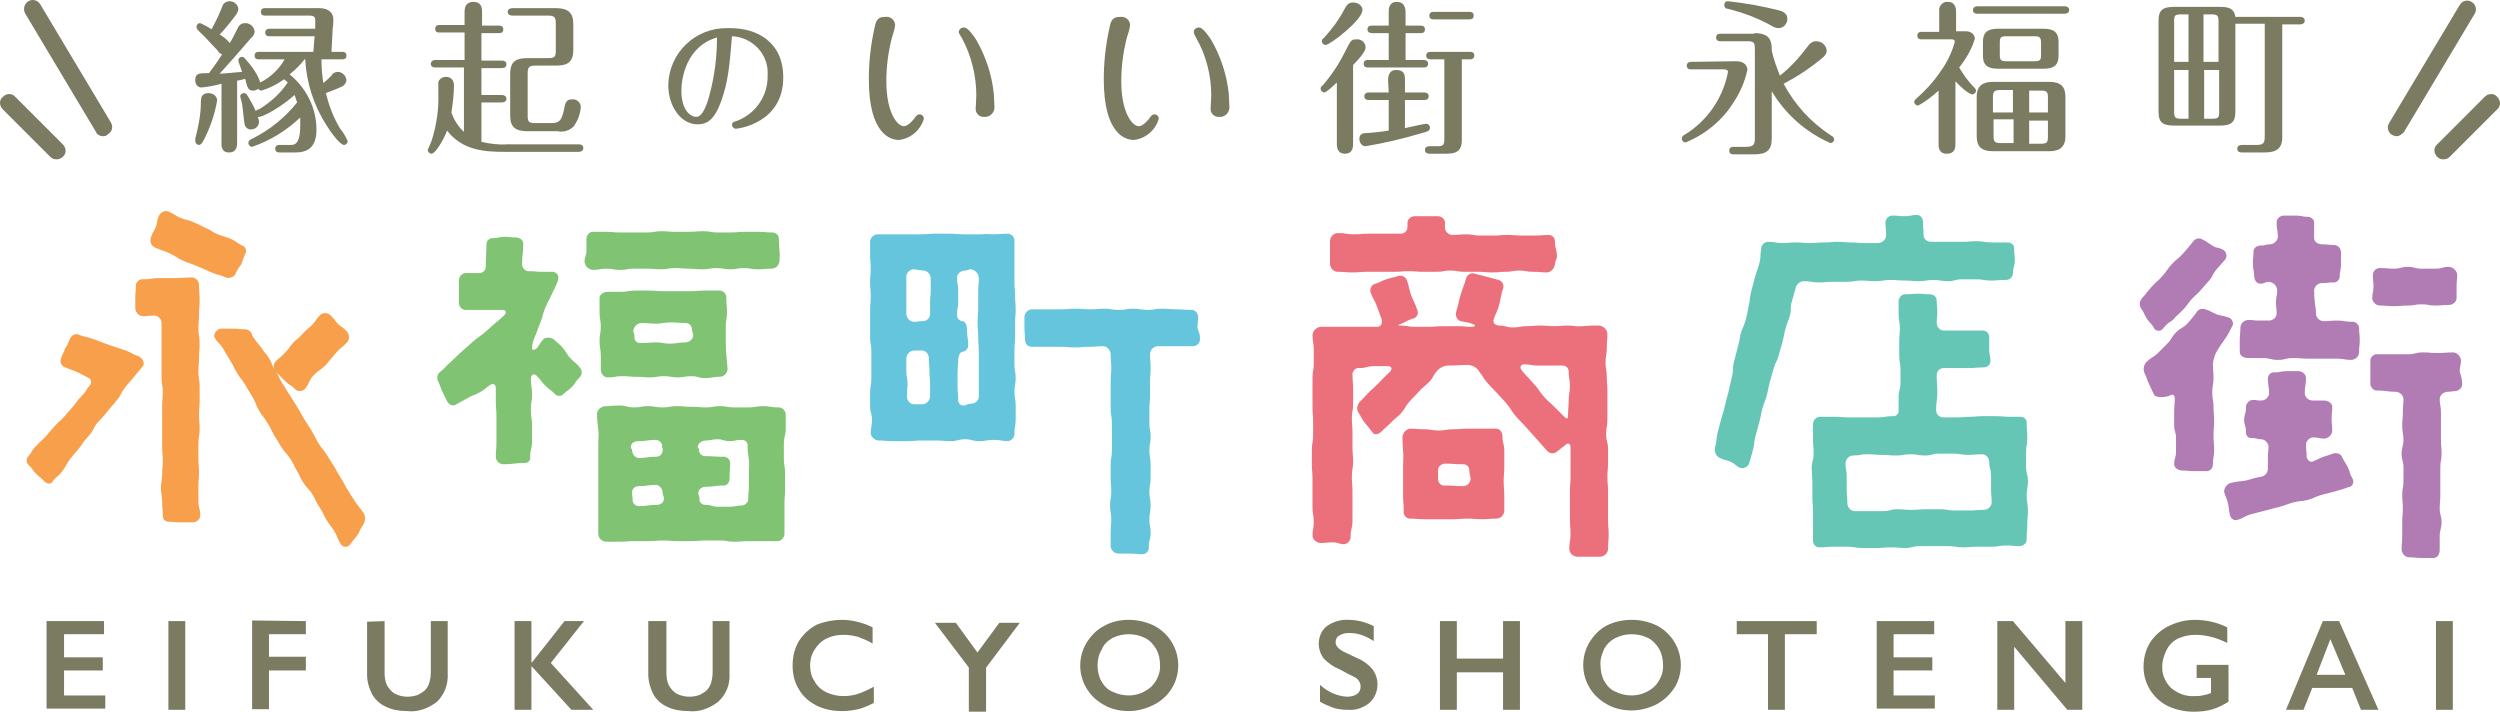 <?xml version="1.0" encoding="UTF-8"?>
<svg id="_レイヤー_1" data-name="レイヤー 1" xmlns="http://www.w3.org/2000/svg" viewBox="0 0 400.1 113.9">
  <defs>
    <style>
      .cls-1 {
        fill: #f89f4c;
      }

      .cls-2 {
        fill: #66c6b5;
      }

      .cls-3 {
        fill: #65c5dd;
      }

      .cls-4 {
        fill: #ec707c;
      }

      .cls-5 {
        fill: #80c373;
      }

      .cls-6 {
        fill: #b17bb3;
      }

      .cls-7 {
        fill: #7b7b62;
      }
    </style>
  </defs>
  <g id="header">
    <path class="cls-1" d="M11.25,54.1c.3-.5,.9-.8,1.4-.5,1.2,.4,1.3,.3,2.4,.7l2.4,.9q1.2,.4,2.4,.8c1.2,.4,1.1,.6,2.3,1,.6,.3,1,.9,.8,1.5-.5,.6-1,1.2-1.5,1.8-.7,.9-.8,.9-1.5,1.8s-.5,1.1-1.3,2c-.7,.9-.8,.9-1.5,1.8s-.8,.9-1.6,1.8c-.7,.9-.5,1.1-1.3,2s-.8,.9-1.4,1.8c-.7,.9-.8,.9-1.5,1.8s-.6,1-1.3,2-.9,.8-1.6,1.7c-.2,.4-.6,.5-1,.3-.1-.1-.2-.1-.3-.2-.6-.7-.7-.6-1.4-1.3-.7-.7-.5-.8-1.2-1.4-.4-.4-.4-1,0-1.4h0c.7-.8,.5-1,1.3-1.7,.7-.8,.8-.7,1.5-1.5l1.4-1.6c.7-.8,.8-.7,1.5-1.5s.7-.8,1.4-1.6,.6-.9,1.4-1.7c.8-.8,.6-.9,1.3-1.7,.4-.5,.3-1-.3-1.3-.9-.4-.9-.5-1.8-.9s-.9-.3-1.8-.7c-.6-.2-.9-.8-.7-1.3v-.1c.3-.9,.4-.8,.7-1.7,.5-.7,.4-.8,.8-1.6Zm10.5-8.4c0-.6,.6-1.1,1.2-1h0c1.3,0,1.3-.2,2.6-.2h2.6c1.3,0,1.3-.1,2.6-.1,.7,.1,1.1,.6,1.1,1.3,0,1.2,.1,1.2,.1,2.3,0,1.2-.1,1.2-.1,2.3s-.1,1.2-.1,2.3c0,1.2,.2,1.2,.2,2.3,0,1.2-.1,1.2-.1,2.3s-.1,1.2-.1,2.3c0,1.2,.2,1.2,.2,2.3v2.3c0,1.1-.1,1.2-.1,2.3,0,1.2,.1,1.2,.1,2.3s-.2,1.2-.2,2.3v2.3c0,1.2,.1,1.2,.1,2.3s-.1,1.2-.1,2.3v2.3c0,1.1,.3,1.2,.3,2.3,0,.6-.6,1.1-1.2,1.1h-1.9c-1,0-1-.1-1.9-.1-.5,0-1-.3-1-.9v-.1c0-1.1-.1-1.1-.1-2.2s-.2-1.1-.2-2.2,.2-1.1,.2-2.2,.1-1.1,.1-2.2-.1-1.1-.1-2.2v-6.6c0-1.1,.1-1.1,.1-2.2s-.2-1.1-.2-2.2v-8.8c0-.7-.6-1.2-1.2-1.2-.8,0-.8,.1-1.7,.1-.7,0-1.2-.5-1.3-1.2v-1.9c0-.8,.1-.9,.1-1.8Zm15.9-1.8c-.3,.5-1,.7-1.5,.5-1.1-.5-1.2-.3-2.3-.8s-1.1-.5-2.3-1c-1.1-.5-1.2-.4-2.3-.9s-1.1-.7-2.2-1.2-1.2-.4-2.3-.9c-.6-.3-.8-1-.6-1.6,.3-.9,.4-.8,.8-1.7,.3-.9,.1-1,.5-1.8,.3-.6,1-.9,1.6-.6,1,.4,.9,.6,1.9,1s1.1,.2,2.1,.7c1,.4,1,.5,1.9,.9,1,.4,.9,.6,1.9,1s1.1,.3,2,.7c1,.4,.9,.6,1.9,1.1,.5,.1,.7,.7,.6,1.1q0,.1-.1,.2c-.4,.9-.3,.9-.7,1.8q-.5,.6-.9,1.5Zm20.6,38.3c.3,.6,.2,1.3-.2,1.9-.5,.7-.4,.9-.9,1.6l-1.1,1.4c-.2,.4-.8,.5-1.2,.3-.1-.1-.2-.2-.3-.3-.6-1-.5-1.1-1-2s-.7-.9-1.3-1.9-.5-1.1-1.1-2-.5-1-1.1-2-.8-.9-1.4-1.8c-.7-1-.5-1-1.1-2s-.5-1.1-1.1-2-.8-.9-1.4-1.8q-.6-1-1.2-2c-.6-1-.5-1.1-1.1-2-.6-1-.7-.9-1.3-1.9s-.4-1.1-1-2.1-.6-1-1.2-2c-.6-1-.7-.9-1.3-1.9s-.5-1-1.1-2-.6-1-1.2-2c-.6-1-.9-.8-1.4-1.9,.1-.7,.6-1.2,1.2-1.2h1.9c.9,0,.9,.1,1.9,.1,.5,0,1,.4,1.1,.9v.1c.4,.6,.9,1.3,1.4,1.8,.6,1,.7,.9,1.3,1.8,.6,1,.4,1.1,1,2s.5,1,1.1,2,.6,.9,1.2,1.9c.6,1,.6,.9,1.2,1.9q.6,1,1.1,1.9c.6,1,.6,.9,1.2,1.9,.6,1,.5,1,1.1,2s.7,.9,1.3,1.8q.6,1,1.2,1.9c.6,1,.5,1,1.1,1.9s.5,1,1.1,1.9q.6,1,1.2,1.9c.6,.9,.8,1,1.4,1.9h0Zm-9.5-19.9c-.5,.4-1.2,.4-1.6-.1h0c-.7-.7-.8-.5-1.5-1.2l-1.4-1.4c-.5-.5-.6-1.3-.1-1.8,.7-.7,.8-.6,1.5-1.4,.7-.7,.6-.8,1.3-1.6,.7-.7,.8-.6,1.5-1.4,.7-.8,.8-.7,1.5-1.4,.7-.8,.6-.9,1.3-1.6,.5-.4,1.2-.4,1.7,.1,.7,.7,.6,.8,1.2,1.4,.7,.6,.8,.5,1.4,1.2,.4,.5,.4,1.2,0,1.7-.9,.9-1,.8-1.8,1.7s-.8,1-1.6,1.9c-.9,.9-1,.7-1.9,1.6s-.7,1.4-1.5,2.3h0Z"/>
    <path class="cls-5" d="M87.05,54.2c.6-.3,1.3-.2,1.8,.3,.7,.7,.8,.6,1.4,1.4,.6,.8,.5,.9,1.2,1.6,.7,.7,.8,.6,1.4,1.4,.4,.5,.3,1.2-.2,1.6-.6,.6-.5,.8-1.1,1.4-.7,.7-.7,.5-1.4,1.2-.4,.4-1.1,.3-1.4-.1h0c-.7-.7-.8-.6-1.5-1.3s-.6-.8-1.3-1.5c-.4-.5-1-.3-1,.4,0,1.2,.2,1.2,.2,2.5s-.2,1.2-.2,2.5,.2,1.2,.2,2.5v2.5c0,1.3-.3,1.2-.3,2.5,.1,.5-.3,1-.8,1h-.2c-1.6,0-1.6,.2-3.3,.2-.7,0-1.2-.6-1.2-1.2,0-1.1,.1-1.1,.1-2.2v-4.4c0-1.1-.1-1.1-.1-2.2v-2.2c0-.6-.4-.8-.9-.5-.9,.6-.8,.7-1.7,1.2s-1,.4-1.9,.9l-1.8,1c-.4,.3-1,.2-1.3-.2l-.1-.1-.8-1.6c-.4-.8-.3-.9-.7-1.7-.3-.6-.2-1.2,.3-1.6,.9-.7,.8-.8,1.7-1.6,.9-.8,.8-.8,1.7-1.6l1.7-1.5c.9-.8,.9-.7,1.8-1.4l1.7-1.5c.9-.8,.9-.7,1.7-1.5,.4-.5,.2-.8-.4-.8h-5.8c-.6,0-1.1-.5-1.1-1.1h0v-3.6c0-.6,.4-1.1,1-1.2h2.3c.6,0,1-.5,1-1.1v-.1c0-1.7,.1-1.7,.1-3.4,0-.6,.5-1,1-1h.1c.9,0,.9-.2,1.8-.2s.9,.1,1.8,.1c.6,0,1.2,.4,1.2,1,0,1.7-.2,1.7-.2,3.4,.1,.6,.6,1.1,1.3,1,.9,0,.9,.1,1.8,.1h1.8c.5,0,1,.5,.9,1v.2c-.4,1.2-.5,1.2-1,2.3s-.6,1.1-1.1,2.3-.3,1.2-.8,2.4-.4,1.2-.9,2.3c-.2,.5-.4,1.1-.4,1.7,0,.4,.3,.4,.8,0,.4-.6,.7-1.1,1.1-1.5Zm37.7-12.4c-.1,.7-.6,1.2-1.3,1.2-1.1,0-1.1,.1-2.2,.1s-1.1-.2-2.2-.2-1.1,.2-2.2,.2-1.1-.2-2.2-.2-1.1,.2-2.2,.2-1.1-.1-2.2-.1-1.1-.1-2.2-.1-1.1,.2-2.2,.2-1.1-.1-2.2-.1h-2.2c-1.1,0-1.1,.2-2.2,.2s-1.1-.2-2.2-.2-1.1,.2-2.2,.2c-.7-.1-1.2-.6-1.3-1.3,0-.9,.3-.9,.3-1.8v-1.8c0-.6,.4-1.2,1-1.2h2.1c1.1,0,1.1,.1,2.2,.1h4.4c1.1,0,1.2-.2,2.3-.2s1.1,.1,2.2,.1h2.2c1.1,0,1.1-.1,2.3-.1s1.1,.2,2.2,.2h2.2c1.1,0,1.1-.1,2.2-.1h2.2c1.1,0,1.1,.1,2.2,.1,.6,0,1.1,.4,1.1,1v.1q0,.9,.1,1.8c.1,.9,0,.8,0,1.7Zm-29.2,24.4c.1-.7,.6-1.1,1.3-1.2,1.1,0,1.1-.1,2.3-.1,1.1,0,1.2,.3,2.3,.3s1.1-.2,2.3-.2c1.1,0,1.1,.2,2.3,.2s1.1-.2,2.3-.2,1.1,.1,2.3,.1c1.1,0,1.1,.1,2.3,.1s1.1-.2,2.3-.2c1.1,0,1.1,.2,2.3,.2h2.3c1.2,0,1.1-.2,2.3-.2,1.1,0,1.2,.2,2.3,.2,.6-.1,1.2,.4,1.3,1v2.4c0,1.2-.3,1.2-.3,2.4v2.4c0,1.2,.2,1.2,.2,2.4v2.4c0,1.2-.1,1.2-.1,2.4v4.8c0,.6-.5,1.2-1.1,1.2h-4.6c-1.2,0-1.1,.1-2.3,.1s-1.1-.2-2.3-.2h-2.3c-1.1,0-1.1,.1-2.3,.1h-2.3c-1.1,0-1.1-.1-2.3-.1-1.1,0-1.1,.1-2.3,.1h-2.3c-1.1,0-1.1,.1-2.3,.1h-2.2c-.7-.1-1.2-.6-1.2-1.3v-14.3c0-1.2,.1-1.2,0-2.4q-.2-1.3-.2-2.5Zm20.9-7.1c-.1,.7-.6,1.2-1.3,1.2-1.1,0-1.1,.2-2.3,.2s-1.1-.3-2.2-.3-1.1,.2-2.2,.2-1.1-.2-2.2-.2-1.1,.2-2.2,.2-1.1-.1-2.3-.1c-1.1,0-1.1-.1-2.2-.1s-1.1,.2-2.3,.2c-.6,0-1.1-.6-1.1-1.2v-2.3c0-1.1-.2-1.2-.2-2.3,0-1.2,.2-1.2,.2-2.3s-.2-1.2-.2-2.3v-2.3c0-.6,.7-1,1.3-1h2.2c1.1,0,1.1-.2,2.2-.2h2.2c1.1,0,1.1,.1,2.3,.1h4.4c1.1,0,1.1-.1,2.3-.1h2.3c.6,0,1.1,.5,1.1,1.2,0,1.2,.1,1.2,.1,2.3s-.2,1.2-.2,2.3v2.3q0,1.2,.1,2.3t.2,2.2h0Zm-10.5,12.4c.1-.5-.3-1-.9-1.1h-.1c-1.4,0-1.4,.2-2.8,.2-.6,0-1.2,.3-1.2,1,0,.2,.2,.2,.2,.4,0,.6,.4,1.2,1,1.3,1.4,0,1.4-.2,2.8-.2,.6,0,1.1-.4,1.1-1v-.1c.1-.3-.1-.3-.1-.5h0Zm-4.7,8.4c-.1,.5,.3,1,.9,1.1h.1c1.4,0,1.4-.2,2.8-.2,.6,0,1.2-.3,1.2-1,0-.6-.2-.4-.2-.9,0-.6-.4-1.2-1-1.3-1.4,0-1.4,.2-2.8,.2-.6,0-1.1,.4-1.1,1h0c0,.7,.1,.7,.1,1.1h0Zm.3-26.1c-.1,.6,.3,1.1,.9,1.1h.1c1.2,0,1.2-.1,2.4-.1s1.2,.2,2.3,.2,1.2-.2,2.4-.2c.6,0,1.2-.4,1.3-1.1,0-.5-.2-.5-.2-.9,0-.6-.4-1.1-1-1.1h0c-1.2,0-1.2-.1-2.4-.1s-1.2,.2-2.3,.2-1.2-.1-2.4-.1c-.7,0-1.2,.6-1.3,1.2,0,.5,.2,.5,.2,.9h0Zm18.1,17.7c.1-.6-.3-1.1-.9-1.1h-.1c-1,0-1,.2-1.9,.2-1,0-1-.3-1.9-.3-1,0-1,.2-1.9,.2-.6,0-1.2,.4-1.3,1,0,.2,.2,.2,.2,.4,0,.6,.4,1.1,1,1.1h0c1.4,0,1.4,.1,2.8,.1,.6-.1,1.2,.4,1.2,1h0c0,1.3-.1,1.3-.1,2.6,0,.5-.4,1-.9,1h-.1c-1.4,0-1.4,.2-2.8,.2-.6,0-1.2,.4-1.2,1,0,.4,.2,.4,.2,.9-.1,.5,.3,.9,.8,1h.2c1,0,1,.3,1.9,.3h1.9c1,0,1-.2,1.9-.2,.5,0,1-.4,1.1-.9v-.1c0-1.1,.1-1.1,.1-2.1v-2.1c0-1.1,.1-1,0-2.1-.1-1-.2-1-.2-2.1Z"/>
    <path class="cls-3" d="M161.25,37.4c.6,0,1.1,.5,1.1,1.1h0v6.6c0,1.1,.1,1.1,.1,2.2s.1,1.1,.1,2.2-.1,1.1-.1,2.2v2.2c0,1.1-.1,1.1-.1,2.2v2.2c0,1.1,.2,1.1,.2,2.2s-.2,1.1-.2,2.2,.2,1.1,.2,2.2v2.2c0,1.1-.2,1.1-.2,2.2,.1,.6-.4,1.2-1,1.3-1.1,0-1.1-.2-2.3-.2s-1.2,.2-2.3,.2c-1.2,0-1.2-.3-2.3-.3s-1.2,.3-2.3,.3c-1.2,0-1.2-.1-2.3-.1h-2.3c-1.2,0-1.2,.1-2.3,.1h-2.3c-1.2,0-1.2-.1-2.3-.1-.6,0-1.2-.5-1.3-1.1,0-1.1,.2-1.1,.2-2.2s-.3-1.1-.3-2.2v-2.2c0-1.1,.2-1.1,.2-2.2v-4.4c0-1.1-.2-1.1-.2-2.1v-4.4c0-1.1,.1-1.1,.1-2.2s-.1-1.2-.1-2.3,.1-1.1,.1-2.2-.1-1.1-.1-2.2v-2.2c.1-.6,.6-1.1,1.2-1.1h6.9c1.2,0,1.2-.1,2.3-.1h2.3c1.2,0,1.2,.1,2.3,.1h2.3c1.2,0,1.2-.1,2.3,0,1.3,0,1.2-.1,2.4-.1Zm-15,5.7c-.6,0-1.2,.5-1.2,1.2v6c.1,.7,.6,1.2,1.3,1.2,.6,0,.6-.1,1.3-.1,.6,0,1.1-.4,1.2-1h0v-2c0-1,.1-1,.1-2v-2c-.1-.6-.6-1.1-1.2-1.1q-.9-.1-1.5-.2h0Zm-1.1,20.4c0,.6,.5,1.2,1.1,1.2h1.3c.7,0,1.2-.5,1.3-1.2v-2c0-1-.1-1-.1-2.1s-.1-1-.1-2.1c0-.6-.4-1.1-1-1.2h-1.3c-.7,0-1.2,.5-1.3,1.2v2.1c0,1,.2,1,.2,2.1q-.1,1-.1,2h0Zm10.3,1.1c.6,0,1.2-.5,1.2-1.1v-7.1c0-1.2-.1-1.2-.1-2.4s-.1-1.2-.1-2.4,.1-1.2,.1-2.4v-2.4c0-1.2,.1-1.2,.1-2.4-.1-.7-.6-1.2-1.3-1.3-.4,0-.4,.2-.9,.2-.6,0-1.2,.4-1.3,1.1,0,1,.2,1,.2,2v2c0,1-.2,1-.2,2,0,.5,.4,1,.9,1,.4,0,.7,.6,.7,1.3,0,1.3,.2,1.3,.2,2.6,0,.5-.4,.9-.9,1h0c-.4,0-.7,.7-.7,1.3,0,1-.1,1-.1,2.1v2.1c0,1,.1,1,.1,2.1-.1,.5,.3,1,.8,1h.2c.7-.3,.7-.2,1.1-.3h0Zm36.6-10.3c0,.6-.5,1.1-1.1,1.1h-5.7c-.7,.1-1.2,.6-1.2,1.3,0,1.1,.1,1.1,.1,2.2s-.1,1.1-.1,2.2v2.2c0,1.1-.1,1.1-.1,2.2v2.2c0,1.1,.2,1.1,.2,2.2s-.2,1.1-.2,2.2,.2,1.1,.2,2.2v2.2c0,1.1-.2,1.1-.2,2.2s.2,1.1,.2,2.2-.2,1.1-.2,2.2,.2,1.1,.2,2.2-.3,1.1-.3,2.2c.1,.6-.4,1.2-1,1.2h0c-1,0-1-.1-1.9-.1h-1.9c-.7,0-1.2-.5-1.3-1.1v-2.2c0-1.1,.1-1.1,.1-2.2s-.2-1.1-.2-2.2,.2-1.1,.2-2.2-.1-1.1-.1-2.2v-2.2c0-1.1,.2-1.1,.2-2.2v-4.4c0-1.1-.2-1.1-.2-2.2v-4.4c0-1.1,.1-1.1,.1-2.2s-.1-1.1-.1-2.2c0-.6-.5-1.2-1.1-1.3-1.2,0-1.2,.1-2.3,.1-1.2,0-1.2,.1-2.3,.1s-1.2-.1-2.3-.1h-4.6c-.6,0-1.1-.4-1.1-1.1h0c0-1-.1-1-.1-1.9v-1.9c.1-.6,.6-1.1,1.3-1.1h4.6c1.1,0,1.2-.1,2.3-.1s1.2,.1,2.3,.1c1.2,0,1.2-.1,2.3-.1s1.2,.2,2.3,.2c1.2,0,1.2-.2,2.3-.2,1.2,0,1.2,.2,2.3,.2,1.2,0,1.2-.2,2.3-.2s1.2,.1,2.3,.1,1.2,.1,2.3,.1c.6-.1,1.1,.4,1.2,1h0c0,1-.1,1-.1,1.9,.3,1,.4,.9,.4,1.8h0Z"/>
    <path class="cls-4" d="M255.95,52.1c.7,.1,1.2,.6,1.3,1.3,0,1.1-.1,1.1-.1,2.3s-.2,1.2-.2,2.3,.2,1.1,.2,2.3,.1,1.2,.1,2.3v4.6c0,1.1-.2,1.1-.2,2.3s.3,1.2,.3,2.3v2.2c0,1.2-.1,1.2-.1,2.3,0,1.2,.1,1.2,.1,2.3v4.6c0,1.1,.1,1.2,.1,2.3s-.1,1.2-.1,2.3c0,.7-.5,1.2-1.2,1.3h-3.8c-.7-.1-1.2-.6-1.2-1.3,0-1.2,.2-1.2,.2-2.3s-.1-1.2-.1-2.3v-4.6c0-1.1,.1-1.2,.1-2.3v-4.7c0-.6-.4-.8-.8-.4l-1.4,1.1c-.5,.4-1.2,.3-1.6-.2l-1.6-1.8-1.6-1.8c-.8-.9-.8-.8-1.6-1.7s-.7-1-1.4-1.9-.8-.9-1.6-1.8c-.8-.9-.9-.9-1.6-1.7-.8-.9-.7-1-1.4-1.9-.3-.6-1-1-1.7-1.1-1.6,0-1.6,.1-3.2,.1-.7,0-1.4,.3-1.9,.9-.7,.8-.5,1-1.3,1.8s-.9,.7-1.6,1.5-.8,.8-1.5,1.6-.6,1-1.3,1.8-.9,.7-1.6,1.5c-.8,.8-.8,.7-1.6,1.5-.4,.4-1.1,.6-1.4,.1q-.6-.8-1.2-1.5c-.6-.8-.5-.8-1-1.6-.4-.5-.3-1.2,.1-1.7l1.5-1.6q.9-.8,1.7-1.6c.8-.8,.8-.9,1.7-1.7,.4-.5,.3-.9-.4-.9h-2.2c-1.1,0-1.1,.3-2.2,.3-.6-.1-1.1,.3-1.2,.9v.1c0,1.2,.1,1.2,.1,2.4v2.3c0,1.2-.2,1.2-.2,2.3s.1,1.2,.1,2.3v2.4c0,1.2,.1,1.2,.1,2.3s-.2,1.2-.2,2.4,.1,1.2,.1,2.3v4.8c0,1.2-.3,1.2-.3,2.4,.1,.6-.4,1.2-1,1.3-.9,0-.9-.3-1.9-.3s-.9,.1-1.9,.1c-.6,0-1.2-.5-1.3-1.1,0-1.1,.2-1.1,.2-2.3s-.2-1.1-.2-2.3v-4.6c0-1.1-.1-1.1-.1-2.3v-2.3c0-1.2,.2-1.2,.2-2.3v-2.3c0-1.1-.1-1.1-.1-2.3v-4.6c0-1.2,.2-1.1,.2-2.3v-2.3c0-1.1-.2-1.2-.2-2.3,.1-.7,.6-1.2,1.3-1.3h8.9c.5,.1,.9-.3,.9-.7v-.4q-.4-1.1-.8-2.2c-.4-1.1-.6-1.1-1-2.2-.2-.6,.2-1.3,.8-1.4h0c.9-.3,.8-.4,1.7-.7s.9-.2,1.8-.5c.6-.2,1.2,0,1.5,.6,.4,1.2,.3,1.3,.7,2.5,.5,1.2,.6,1.2,1,2.4,.2,.6-.1,1.1-.7,1.3h-.1c-1.1,.4-1,.5-2,.9q-.6,.2,0,.2c1.2,0,1.2,.2,2.3,.2h2.3c1.2,0,1.2-.1,2.3-.1h2.3c1.2,0,1.2,.1,2.3,.1,.6,0,.7-.3,0-.5-.9-.3-.9-.2-1.8-.4-.6-.2-.9-.9-.7-1.5,.4-1.3,.3-1.4,.7-2.7s.5-1.3,.9-2.7c.2-.6,.8-.9,1.4-.7,.9,.3,1,.2,1.9,.5l1.9,.5c.6,.2,.9,.8,.7,1.4h0c-.4,1.2-.3,1.3-.6,2.5s-.5,1.2-.9,2.4c-.2,.6,.3,1,.9,1,1.1,0,1.1,.3,2.2,.3s1.1-.2,2.2-.2,1.1-.1,2.2-.1,1.1,.1,2.2,.1,1.1-.1,2.2-.1,1.1,.2,2.3,.1,1.6-.1,2.7-.1Zm-7.1-9.8c-.1,.7-.6,1.2-1.2,1.3-1.1,0-1.1-.1-2.3-.1s-1.1-.2-2.2-.2-1.1,.2-2.2,.2-1.1,.1-2.2,.1-1.1-.1-2.2-.1h-2.2c-1.1,0-1.1-.2-2.2-.2s-1.1,.2-2.2,.2h-2.2c-1.1,0-1.1-.1-2.3-.1s-1.1,.1-2.2,.1h-4.5c-1.2,0-1.1,.1-2.3,.1s-1.1-.1-2.3-.1c-.7,0-1.2-.5-1.3-1.2v-3.8c.1-.7,.6-1.2,1.3-1.2,1.3,0,1.3,.2,2.5,.2s1.3-.1,2.5-.1h5c.6,0,1.1-.4,1.1-1.1h0v-.6c0-.6,.5-1.1,1.2-1.1h3.8c.6,.1,1.1,.6,1,1.2h0v.6c0,.7,.6,1.2,1.2,1.2,1.1,0,1.1-.1,2.2-.1s1.1,.2,2.2,.2h2.2c1.1,0,1.1-.1,2.2-.1s1.1,.1,2.2,.1h2.2c1.1,0,1.1-.1,2.2-.1,.5,0,1,.4,1,1v.1c0,1,.2,.9,.3,1.9s-.2,.8-.3,1.7h0Zm-24.4,27.6c.1-.7,.6-1.2,1.2-1.3,1.1,0,1.1,.1,2.3,.1s1.2,.2,2.3,.2,1.2-.2,2.3-.2,1.1-.1,2.3-.1h4.6c.6,0,1,.6,1,1.2h0c0,1.2,.3,1.2,.3,2.4v2.4c0,1.2-.1,1.2-.1,2.4s.1,1.2,.1,2.4v2.4c-.1,.7-.6,1.2-1.3,1.2-1.2,0-1.2,.1-2.3,.1s-1.1-.1-2.3-.1-1.2,.1-2.3,.1h-4.6c-1.1,0-1.2-.1-2.3-.1-.6,0-1.1-.6-1-1.2h0c0-1.2-.1-1.2-.1-2.4v-4.8c0-1.2,.1-1.2,0-2.4q-.1-1.1-.1-2.3h0Zm5.7,6.8c0,.5,.4,1,.9,1h.2c1.4,0,1.4,.1,2.8,.1,.7,0,1.2-.4,1.3-1.1,0-.7-.2-.7-.2-1.4,0-.6-.4-1-1-1h-.1c-1.4,0-1.4-.1-2.8-.1-.6,0-1.1,.5-1.1,1v.1q0,.7,0,1.4h0Zm20.2-10c.4,.4,.6,.4,.6-.3,0-1.2,.1-1.2,.1-2.3,0-1.2,.2-1.2,.2-2.3s-.2-1.2-.2-2.3c0-.6-.4-1-1-1h-4.1c-1,0-1-.2-2-.2-.6,0-.8,.5-.4,1,.8,1,.9,.9,1.7,1.9,.9,.9,.8,1,1.6,2,.8,1,.9,.9,1.8,1.8q.8,.8,1.7,1.7h0Z"/>
    <path class="cls-2" d="M322.15,43.7c0,.6-.5,1.1-1.1,1.1h-.1c-1.2,0-1.2,.1-2.3,.1-1.2,0-1.2-.2-2.3-.2h-2.3c-1.2,0-1.2,.3-2.3,.3-1.2,0-1.2-.2-2.3-.2-1.2,0-1.2,.2-2.3,.2-1.2,0-1.2-.1-2.3-.1-1.2,0-1.2-.1-2.3-.1-1.2,0-1.2,.2-2.3,.2-1.2,0-1.2-.1-2.3-.1-1.2,0-1.2,.2-2.3,.2h-2.3c-1.2,0-1.2,.1-2.3,.1-1.2,0-1.2-.2-2.3-.2-.7,0-1.3,.5-1.4,1.2q-.3,1.1-.6,2.1c-.3,1.1,0,1.1-.3,2.2-.3,1.1-.4,1-.7,2.1s-.2,1.1-.5,2.2l-.6,2.1c-.3,1.1-.5,1-.8,2.1s-.3,1.1-.6,2.1c-.3,1.1-.2,1.1-.5,2.2-.3,1.1-.4,1-.7,2.1-.3,1.1-.2,1.1-.5,2.2s-.3,1.1-.6,2.2c-.3,1.1-.1,1.1-.4,2.2s-.3,1.1-.6,2.1c-.2,.6-.8,.9-1.4,.8h0c-.9-.4-.7-.6-1.6-1s-.9-.2-1.7-.6c-.6-.3-.9-.9-.8-1.6,.3-1.1,.2-1.2,.4-2.3q.3-1.1,.6-2.3c.3-1.1,.4-1.1,.6-2.2q.3-1.1,.6-2.3l.5-2.2c.3-1.1,.1-1.2,.3-2.3q.3-1.1,.6-2.3c.3-1.2,.3-1.1,.5-2.3,.3-1.1,.5-1.1,.8-2.2q.3-1.1,.5-2.3c.3-1.1,.1-1.2,.4-2.3s.3-1.1,.6-2.3c.3-1.1,.4-1.1,.7-2.2,.3-1.1,.1-1.2,.3-2.3,0-.7,.5-1.2,1.2-1.2,1.1,0,1.1,.2,2.2,.2s1.1-.1,2.2-.1,1.1,.1,2.2,.1,1.1-.1,2.2-.1,1.1-.1,2.2-.1,1.1,.1,2.2,.1,1.1,.1,2.2,.1h2.2c.7-.1,1.2-.6,1.2-1.3,0-1-.1-1-.1-2,0-.6,.5-1.1,1.1-1.1h.1c.9,0,.9,.1,1.9,.1s.9-.2,1.9-.2c.6,0,1,.5,1,1.1v.1c0,1,.1,1,.1,2,0,.6,.5,1.1,1.2,1.1h4.9c1.2,0,1.2-.1,2.4-.1s1.2,.2,2.5,.2h2.5c.5,0,1,.4,1,.9v.1c0,1,.1,1,.1,1.9s-.3,1.1-.3,2Zm1.2,23c.6,0,1.1,.5,1,1.1h0c0,1.2,.1,1.2,.1,2.3,0,1.2-.2,1.2-.2,2.3v2.3c0,1.1,.3,1.2,.3,2.3s-.2,1.2-.2,2.3c0,1.2,.2,1.2,.2,2.3,0,1.2-.1,1.2-.1,2.3s-.1,1.2-.1,2.3c.1,.6-.4,1.1-1,1.2h0c-1.2,0-1.2-.1-2.3-.1s-1.2,.2-2.3,.2h-2.3c-1.2,0-1.2,.1-2.3,.1s-1.2-.2-2.3-.2h-4.6c-1.2,0-1.2,.3-2.3,.3s-1.2-.1-2.3-.1c-1.2,0-1.2,.1-2.3,.1h-2.3c-1.2,0-1.2-.2-2.3-.2h-2.3c-1.2,0-1.2,.1-2.3,.1-.6,0-1-.5-1-1.1v-4.7c0-1.1-.1-1.2-.1-2.3v-2.3c0-1.1-.1-1.2-.1-2.3,0-1.2,.3-1.2,.3-2.3,0-1.2-.1-1.2-.1-2.3v-2.4c0-.6,.5-1.2,1.1-1.2h2.3c1.2,0,1.2,.1,2.3,.1h4.7c1.2,0,1.2-.2,2.3-.2,.5,.1,1-.3,1-.8v-2.3c0-1.1,.3-1.1,.3-2.2v-2.2c0-1.1-.2-1.1-.2-2.2v-2.2c0-1.1,.1-1.1,.1-2.2s-.2-1.1-.2-2.2v-2.2c.1-.6,.6-1.1,1.2-1,1,0,1-.1,1.9-.1s1,.1,1.9,.1c.6,0,1.1,.4,1.1,1h0c0,.9,.1,.9,.1,1.8s-.1,.9-.1,1.8c0,.6,.5,1.2,1.1,1.2h6.3c.6,0,1,.5,1,1v2c0,1,.2,.9,.2,1.9,0,.6-.5,1-1.1,1h-.1c-1.1,0-1.1,.1-2.1,.1h-4.2c-.6,0-1.1,.5-1.1,1.1h0c0,1.4,.1,1.4,.1,2.8s-.2,1.4-.2,2.8c0,.7,.5,1.2,1.2,1.2h2.1c1.1,0,1.1-.1,2.1-.1s1.1-.1,2.1-.1h2.1c1,0,1.1,.1,2.1,.1h1.8Zm-5,7.2c0-.6-.5-1.2-1.1-1.2-1.1,0-1.1,.1-2.3,.1s-1.1-.2-2.3-.2h-2.3c-1.2,0-1.1,.3-2.3,.3s-1.1-.2-2.3-.2-1.1,.2-2.3,.2-1.1-.1-2.3-.1-1.1-.1-2.3-.1-1.1,.2-2.3,.2c-.6,0-1.1,.5-1.2,1.2,0,1.1,.2,1.1,.2,2.1v2.1c0,1,.1,1.1,.1,2.2,0,.6,.4,1.2,1.1,1.3h4.6c1.2,0,1.1-.3,2.3-.3s1.1,.1,2.3,.1,1.1-.1,2.3-.1h2.3c1.1,0,1.1,.2,2.3,.2h2.3c1.1,0,1.1-.1,2.3-.1,.7,0,1.2-.5,1.3-1.1,0-1.1-.1-1.1-.1-2.1v-2.2c0-1.1-.3-1.3-.3-2.3Z"/>
    <path class="cls-6" d="M346.15,52.6c-.3,.4-.8,.4-1.2,.2-.1-.1-.2-.2-.2-.3-.5-.8-.6-.7-1.1-1.4s-.4-.9-.9-1.6c-.4-.5-.4-1.2,0-1.7,.8-.9,.8-1,1.6-1.9,.8-.9,.9-.8,1.7-1.7,.8-.9,.7-1,1.5-1.9s1-.8,1.8-1.7,.8-.9,1.6-1.9c.3-.5,1-.7,1.5-.4,.8,.4,.8,.5,1.6,1s.9,.2,1.8,.7c.5,.4,.6,1,.3,1.5h0q-.7,.8-1.4,1.6c-.7,.8-.5,1-1.2,1.8s-.7,.8-1.4,1.6c-.7,.8-.8,.7-1.5,1.5s-.6,.9-1.4,1.7-.8,.7-1.5,1.5c-1,.7-.9,.6-1.6,1.4Zm8.7,3.5c-.4,.6-.6,1.4-.7,2.1,0,1.1,.1,1.1,.1,2.3s-.2,1.1-.2,2.3,.2,1.2,.2,2.3,.1,1.2,.1,2.3-.1,1.2-.1,2.3,.1,1.2,.1,2.3-.2,1.2-.2,2.3c0,.6-.4,1.1-1,1.1h-2c-.9,0-1-.1-1.9-.1-.6,0-1.3-.4-1.3-1,0-1,.3-1,.3-2.1v-2.1c0-1-.3-1-.3-2.1v-2.1c0-1,.1-1.1,.1-2.1,0-.6-.3-.8-.8-.5s-2.2,.4-2.5-.1q-.4-.9-.8-1.7c-.4-.8-.3-.9-.7-1.7-.3-.6-.2-1.3,.2-1.8,.8-.8,1-.7,1.8-1.4q.8-.8,1.6-1.6c.8-.8,.6-1,1.4-1.8s1-.6,1.8-1.4c.5-.6,1-1.1,1.4-1.7,.3-.6,.9-.8,1.5-.6,.9,.3,.9,.4,1.8,.8,.9,.3,1,.2,1.9,.5,.6,.2,.9,.9,.6,1.4-.6,1.1-.5,1.1-1.2,2.1-.6,.9-.6,.8-1.2,1.8h0Zm18.5,16.5c.6-.2,1.3,0,1.5,.6,.4,.8,.5,.8,.9,1.6,.4,.8,.2,.9,.7,1.7,.3,.5,.2,1.1-.3,1.4h-.1q-1.1,.4-2.2,.7c-1.1,.3-1.2,.3-2.3,.6-1.1,.3-1.1,.5-2.2,.8s-1.2,.1-2.3,.4c-1.1,.3-1.1,.4-2.2,.7-1.1,.3-1.2,.3-2.3,.6-1.1,.3-1.2,.3-2.3,.6s-1.1,.6-2.2,.9c-.6,.2-1.1-.3-1.2-.9-.2-.9-.1-.9-.3-1.8-.2-.9-.4-.9-.6-1.8,0-.6,.4-1.2,1-1.4,1.2-.3,1.3-.2,2.5-.4,1.2-.3,1.2-.4,2.4-.6,.6-.1,1.1-.6,1.1-1.3v-1.8c0-.9,.1-.9,.1-1.8-.1-.6-.6-1.1-1.2-1.1-.7,0-.7-.2-1.4-.2-.5,.1-1-.3-1-.8v-.2c0-1-.3-1-.3-1.9s.3-1,.3-1.9c-.1-.6,.4-1.2,1-1.3,.7,0,.7,.1,1.4,.1s1.2-.5,1.3-1.1c0-1.2-.2-1.2-.2-2.4,0-.6,.5-1.1,1.1-1h0c.9,0,.9-.2,1.9-.2h1.9c.6,0,1.2,.5,1.2,1.1,0,1.2-.2,1.2-.2,2.4,0,.7,.6,1.2,1.3,1.2h1.8c.6,0,1.3,.4,1.3,1,0,.9-.1,.9-.1,1.9s.1,.9,.1,1.9c0,.7-.6,1.2-1.2,1.3-.9,0-.9-.2-1.8-.2-.7,0-1.2,.6-1.2,1.2,0,.9,.1,.9,.1,1.8,0,.4,.3,.8,.7,.9,.1,0,.3,0,.4-.1,.8-.3,.8-.4,1.6-.7q.7-.2,1.5-.5h0Zm-2.7-22.4c0,.6,.5,1.1,1.1,1.2,1.2,0,1.2-.1,2.3-.1,1.2,0,1.2,.2,2.3,.2,.6-.1,1.1,.4,1.2,.9v.1c0,.9,.1,.9,.1,1.9s-.1,.9-.1,1.9c0,.7-.5,1.2-1.2,1.3-1.2,0-1.2-.2-2.3-.2h-4.7c-1.2,0-1.2-.1-2.4-.1s-1.2,.3-2.4,.3-1.2-.3-2.4-.3h-2.4c-.6,0-1.3-.3-1.3-1v-1.9c0-.9,.1-1,.1-1.9,0-.7,.5-1.2,1.2-1.3,.9,0,.9,.1,1.7,.1h1.7c.6,0,1.2-.5,1.2-1.1,0-1-.1-1-.1-1.9s.2-1,.2-1.9c-.1-.7-.6-1.2-1.3-1.3-.7,0-.7,.3-1.4,.3s-1-.7-1-1.3c0-.9-.2-.9-.2-1.9s.1-1,.1-1.9c0-.6,.5-1,1.1-1h.1c.7,0,.7-.2,1.4-.2,.6,0,1.2-.5,1.3-1.1,0-1.2-.2-1.2-.2-2.4,0-.6,.5-1.1,1.2-1.1h1.9c.9,0,1,.2,1.9,.2,.5,0,1,.4,1,.9v2.5c0,.6,.6,1,1.3,1,.9,0,.9,.1,1.8,.1,.7,0,1.2,.5,1.2,1.2v1.9c0,1-.2,1-.2,1.9,0,.5-.4,1-.9,1h-.1c-.9,0-.9,.1-1.8,.1-.7,0-1.2,.5-1.3,1.1q0,.9,.1,1.9c.1,1,.2,1,.2,1.9h0Zm23.4,11.3c0,.6-.6,1.1-1.2,1.1-.5,0-.5,.1-1.1,.1s-1.2,.4-1.3,1.1c0,1.1,.2,1.1,.2,2.2v4.4c0,1.1,.1,1.1,.1,2.2s-.2,1.1-.2,2.2v4.4c0,1.1-.1,1.1-.1,2.2s.3,1.1,.3,2.2-.3,1.1-.3,2.2v2.2c0,.6-.3,1.3-1,1.3h-1.9c-1,0-1-.1-1.9-.1-.7,0-1.2-.5-1.3-1.2,0-1.1,.1-1.1,.1-2.2v-2.2c0-1.1,.1-1.1,.1-2.2s-.1-1.1-.1-2.2,.2-1.1,.2-2.2v-2.2c0-1.1-.3-1.1-.3-2.2s.3-1.1,.3-2.2-.2-1.1-.2-2.2,.1-1.1,.1-2.2,.1-1.1,.1-2.2c-.1-.6-.6-1.1-1.3-1.1-1.4,0-1.4-.2-2.8-.2-.6,.1-1.1-.4-1.2-1h0v-3.8c0-.6,.6-1.1,1.2-1h4.8c1.2,0,1.2-.3,2.4-.3s1.2,.1,2.4,.1,1.2-.1,2.4-.1c.7,0,1.2,.6,1.3,1.2,0,1-.2,1-.2,1.9q.4,1.1,.4,2h0Zm-.9-13.8c0,.6-.6,1.1-1.2,1.1-1.1,0-1.1,.1-2.2,.1s-1.1-.2-2.2-.2-1.1,.2-2.2,.2-1.1,.1-2.2,.1-1.1-.1-2.2-.1c-.7,0-1.2-.5-1.3-1.1,0-1,.2-1,.2-1.9s-.1-1-.1-1.9c0-.6,.5-1.1,1.1-1.1h.1c1.1,0,1.1,.1,2.2,.1s1.1-.3,2.2-.3,1.1,.3,2.2,.3h2.2c1.1,0,1.1-.3,2.2-.3,.7,.1,1.2,.6,1.3,1.2,0,1-.1,1-.1,1.9v1.9h0Z"/>
    <path class="cls-7" d="M46.45,23.2c.6,0,1.6,0,1.6-3.1v-1.3c-2.2,2.1-4.8,3.7-7.7,4.7-.3,0-.6-.3-.6-.6s.2-.5,.4-.6c2.9-1.4,5.4-3.4,7.4-5.9-.1-.4-.3-.8-.4-1.2-2,1.8-5.2,3.7-5.9,3.5,.1,.3,.2,.5,.2,.8,0,.7-.6,1.2-1.2,1.2h0c-.5,.1-1-.3-1.1-.8h0c-.1-.4-.3-2.7-.4-3.2,0-.2-.3-1.1-.3-1.3,0-.3,.3-.5,.6-.5,.2,0,.4,.1,.5,.3,.5,.8,1,1.7,1.4,2.6,.1-.2,.3-.3,.5-.3,1.8-1.1,3.4-2.5,4.6-4.3-.2-.2-.4-.4-.6-.5-1.1,.8-2.3,1.4-3.6,1.8-.2,0-.4-.1-.5-.3-.2,.2-.6,.3-.9,.3-.7,0-.9-.5-1.2-1.9-.4,.1-.9,.3-1.3,.3v9.9c0,.5,0,1.6-1.3,1.6s-1.2-1.2-1.2-1.6V13.4c-1.1,.3-2.1,.5-3.2,.6-.6,0-1-.5-1-1.1v-.1c0-1.1,.7-1.1,2.2-1.1,1.2-1.6,1.5-2.1,2.1-3-.3-.1-.6-.3-.7-.6-1-1-1.9-2.1-3-3.1-.3-.3-.4-.5-.4-.7,0-.3,.2-.6,.6-.6,.6,.3,1.3,.6,1.8,1,.6-1.1,1.2-2.3,1.7-3.6,.1-.5,.6-.9,1.2-.9,.7,0,1.3,.5,1.4,1.2,0,.4-.2,.7-.4,1-1.3,1.7-2.2,2.8-2.6,3.1,.6,.4,1.2,.8,1.6,1.4,.3-.4,.8-1.4,1.3-2.4,.2-.5,.6-.8,1.2-.8,.8,0,1.4,.6,1.5,1.3,0,.4-.2,.8-.5,1-1.6,1.9-3.9,4.5-5.1,5.8,1.7-.1,2.2-.2,3.6-.3-.1-.3-.6-1.6-.6-1.8,0-.3,.2-.6,.6-.6h0c.3,0,.4,.2,1,.9,.8,.9,1.5,2,1.9,3.2,1.6-.8,3-2.1,3.9-3.7h-4.1c-.2,0-.7,0-.7-.6s.5-.6,.7-.6h8.7l.2-2.5h-7.2c-.2,0-.7,0-.7-.6s.6-.6,.7-.6h7.3v-1.4c0-.6-.4-.7-.9-.7h-7.1c-.2,0-.7,0-.7-.6s.5-.6,.7-.6h8.6c1.7,0,2.3,.9,2.3,1.8,0,.3,0,.9-.1,1.4l-.2,3.8h1.7c.2,0,.7,0,.7,.6s-.5,.6-.7,.6h-3.3c0,1.3,.1,2.5,.3,3.8,.5-.4,.9-.8,1.3-1.2,.2-.4,.6-.6,1.1-.6,.7,.1,1.2,.6,1.3,1.3,0,.4-.3,.8-.6,1-.4,.2-1.6,.7-2.7,1.1,.5,2,1.2,3.9,2.3,5.7,.5,.6,.9,1.3,1.2,2,0,.3-.3,.6-.6,.6h0c-.6,0-2.1-2-2.7-3-2.1-3.2-3.3-6.9-3.5-10.7h-.1c-.7,.9-1.5,1.7-2.4,2.4,2.7,2.2,4.3,5.4,4.3,8.9,0,3-1.7,3.6-3.3,3.6h-2.6c-.2,0-.7,0-.7-.6s.5-.6,.7-.6h1.7Zm-11.7-7.1c-.4,2.3-1.2,4.6-2.3,6.6-.2,.3-.4,.5-.6,.5-.3,0-.6-.3-.6-.6v-.4c.5-1.9,.9-3.9,.9-5.9,0-.6,.1-1.4,1.2-1.4,.5,0,1.4,.3,1.4,1.2Z"/>
    <path class="cls-7" d="M92.65,23.1c.3,0,.7,.1,.7,.6s-.5,.6-.7,.6h-12c-3.3,0-6.7-.3-9.1-3.4-.6,1.6-1.9,3.7-2.5,3.7-.3,0-.6-.3-.6-.6,.2-.5,.4-.9,.6-1.4,.8-2.5,1.2-5.1,1.1-7.7v-1.8c.2-.5,.7-.8,1.2-.8,.9,0,1.3,.6,1.3,1.4,0,1.4-.2,2.9-.4,4.3,.4,1.2,1.1,2.3,2,3.1V10.8h-4.6c-.3,0-.7-.1-.7-.6s.5-.6,.7-.6h4.7V5.2h-4c-.3,0-.7,0-.7-.6s.5-.6,.7-.6h4V1.9c0-.7,.2-1.6,1.4-1.6s1.4,.8,1.4,1.6v2.2h2.7c.2,0,.7,0,.7,.6s-.5,.6-.7,.6h-2.8v4.4h3.3c.3,0,.7,.1,.7,.6,0,.4-.3,.6-.7,.6h-3.3v4.3h3.2c.3,0,.8,.1,.8,.6s-.5,.6-.8,.6h-3.2v6.3c1.3,.3,2.7,.5,4.1,.4h11.5Zm-3.7-21.8c1.9,0,2.8,.7,2.8,2.5v4.2c0,2.1-1.1,2.5-2.8,2.5h-3.3c-1,0-1.2,.3-1.2,1.2v6.8c0,1,.2,1.2,1.2,1.2h2.4c1.2,0,1.8-.1,2.2-2.1,.2-1.2,.4-1.7,1.3-1.7,.7-.1,1.4,.5,1.4,1.2v.1c-.1,1.1-.5,2.1-1.1,3-.7,.7-1.7,1-2.6,.8h-4.8c-1.9,0-2.8-.6-2.8-2.5v-6.7c0-2.1,1.1-2.5,2.8-2.5h3.3c1,0,1.2-.2,1.2-1.2V3.7c0-1-.3-1.2-1.2-1.2h-5.7c-.3,0-.8-.1-.8-.6s.5-.6,.8-.6h6.9Z"/>
    <path class="cls-7" d="M115.45,16.1c-1.1,3.1-2.3,3.8-3.8,3.8-2.7,0-4.7-2.9-4.7-6.3,.1-5.1,4.3-9.2,9.5-9.1h.4c4.3,0,8.5,2.2,8.5,7.9,0,7.3-7.2,8.2-7.6,8.2-.3,0-.6-.3-.6-.6,0-.4,.2-.5,.9-.7,3-1.2,4.9-4.1,4.8-7.3,.2-3.3-2.4-6-5.6-6.2h-.1c-.4,4.7-.6,7.2-1.7,10.3Zm-6.4-1.6c0,3.1,1.4,4.2,2.4,4.2s1.7-2,2.1-3.5c.8-3,1.2-6.1,1.2-9.2-4.9,1.4-5.7,6.5-5.7,8.5Z"/>
    <path class="cls-7" d="M143.85,22.4c-1.3,0-4.8-.9-4.8-9.7,0-2.8,.3-5.5,.9-8.2,.2-.9,.3-1.8,1.7-1.8,.8-.1,1.5,.4,1.6,1.2v.2c-.1,.7-.3,1.3-.5,1.9-.6,2.3-.9,4.7-.9,7,0,5.1,1.8,7.2,2.8,7.2,.7,0,1.6-1.1,1.8-1.4s.4-.5,.7-.5c.4,0,.7,.3,.7,.7-.5,1.8-2.1,3.2-4,3.4Zm12.4-16c1.5,2.6,2.5,5.6,2.8,8.6,0,.4,.1,1.6,.1,2,.1,.8-.5,1.6-1.3,1.7h-.3c-.7,.1-1.4-.5-1.4-1.2v-.2c0-.3,.1-1.7,.1-2,0-3.2-.8-6.4-2.3-9.2-.4-.7-.5-.7-.5-1,0-.4,.4-.7,.8-.7,.2,0,.7,0,2,2Z"/>
    <path class="cls-7" d="M181.45,22.4c-1.3,0-4.8-.9-4.8-9.7,0-2.8,.3-5.5,.9-8.2,.2-.9,.3-1.8,1.7-1.8,.8-.1,1.5,.4,1.6,1.2v.2c-.1,.7-.3,1.3-.5,1.9-.6,2.3-.9,4.7-.9,7,0,5.1,1.8,7.2,2.8,7.2,.7,0,1.6-1.1,1.8-1.4s.4-.5,.7-.5c.4,0,.7,.3,.7,.7-.5,1.8-2.1,3.2-4,3.4Zm12.4-16c1.5,2.6,2.5,5.6,2.8,8.6,0,.4,.1,1.6,.1,2,.1,.8-.5,1.6-1.3,1.7h-.3c-.7,.1-1.4-.5-1.4-1.2v-.2c0-.3,.1-1.7,.1-2,0-3.2-.8-6.4-2.4-9.2q-.4-.7-.4-1c0-.4,.4-.7,.8-.7,.2,0,.7,0,2,2Z"/>
    <path class="cls-7" d="M213.95,13.2c-.5,.5-1.7,1.6-2,1.6s-.6-.3-.6-.6c0-.2,.1-.4,.3-.5,1.4-1.6,2.6-3.4,3.6-5.4,.9-1.8,1-2,1.8-2,.8-.1,1.5,.5,1.5,1.3h0c0,.7-1.3,2.1-2,2.8v12.6c0,.4,0,1.6-1.3,1.6s-1.3-1.2-1.3-1.6V13.2Zm4.1-11.6c0,1.6-5.2,5.6-5.9,5.6-.3,0-.6-.3-.6-.6,0-.2,.1-.4,.3-.5,1.3-1.4,2.4-2.9,3.3-4.6,.4-.7,.6-1.1,1.4-1.1,.8,0,1.5,.5,1.5,1.2Zm4.1,11.2c0-.3,0-1.6,1.3-1.6s1.4,.8,1.4,1.5v2.1h3c.2,0,.8,0,.8,.6s-.5,.6-.8,.6h-3v4.5c.4-.1,3.2-.7,3.4-.7,.3,0,.6,.3,.6,.6,0,.5-.2,.6-1.3,.9-3,.9-6,1.6-9,2.1-.7,0-1-.7-1-1.2s.3-.9,1-.9,3.2-.3,3.7-.4v-4.9h-3.2c-.2,0-.7,0-.7-.6s.6-.6,.7-.6h3.2l-.1-2Zm.1-10.9c0-.4,0-1.6,1.3-1.6s1.4,1.2,1.4,1.6v2.2h2.4c.2,0,.7,0,.7,.6s-.5,.6-.7,.6h-2.4v4.3h2.8c.2,0,.8,0,.8,.6s-.5,.6-.8,.6h-8.8c-.2,0-.7,0-.7-.6s.5-.6,.7-.6h3.3V5.3h-2.6c-.2,0-.8,0-.8-.6s.5-.6,.8-.6h2.6V1.9Zm11.7,20.5c0,1.3-.4,2.2-2.4,2.2h-2.7c-.2,0-.8,0-.8-.6s.6-.6,.8-.6h1.2c.9,0,1.1-.2,1.1-1.1V9.5h-2.1c-.2,0-.8,0-.8-.6s.5-.6,.8-.6h6.2c.2,0,.7,0,.7,.6s-.6,.6-.7,.6h-1.3v12.9Zm1.2-20.5c.2,0,.7,0,.7,.6s-.5,.6-.7,.6h-5.7c-.2,0-.7,0-.7-.6s.5-.6,.7-.6h5.7Z"/>
    <path class="cls-7" d="M277.85,9.8c1.3,0,1.8,.7,1.8,1.4-.4,1.8-1.1,3.5-2.1,5-1.8,3-4.6,5.3-7.8,6.6-.3,0-.6-.3-.6-.6h0c0-.3,.2-.5,.4-.6,3.5-2.1,6-5.6,6.9-9.6,0-.2,.1-.4,.1-.5,0-.2-.2-.4-.6-.4h-5.3c-.2,0-.7,0-.7-.6s.6-.6,.7-.6l7.2-.1Zm2.9-4.5c2.6,0,2.8,1.3,2.8,2.8,.3,1.4,.8,2.7,1.3,4,1.7-1.3,3.1-2.9,4.4-4.6,.3-.5,.8-.9,1.4-.9,.9,0,1.6,.6,1.7,1.5,0,.4-.2,.7-.5,1-2,1.7-4.1,3.1-6.4,4.3,1.8,3.4,4.4,6.2,7.6,8.3,.3,.1,.4,.3,.5,.6,0,.3-.3,.6-.6,.6-3.9-1.7-7.2-4.6-9.4-8.3v7.6c0,1.9-.9,2.5-2.8,2.5h-3.3c-.2,0-.7,0-.7-.6s.5-.6,.7-.6h2c1.1,0,1.4-.3,1.4-1.4V7.8c0-1-.2-1.2-1.2-1.2h-4.3c-.2,0-.7,0-.7-.6s.5-.6,.7-.6h5.4v-.1Zm4.1-3.6c.7,.2,1.2,.6,1.2,1.3,0,.8-.6,1.5-1.4,1.5-.3,0-.7-.1-1-.3-2.3-1.3-4.7-2.2-7.2-2.8-.3,0-.5-.3-.5-.6s.2-.6,.5-.6h.1c2.8,.3,5.6,.8,8.3,1.5h0Z"/>
    <path class="cls-7" d="M314.55,5c1.3,0,1.5,.9,1.5,1.2-.5,1.7-1.4,3.2-2.5,4.6,.7,1.2,1.5,2.3,2.5,3.3,.1,.1,.2,.3,.2,.4,0,.3-.3,.6-.6,.6-.6,0-2.2-1.5-2.7-2.1v10c0,.5,0,1.6-1.4,1.6s-1.3-1.3-1.3-1.6V14.5c-1,.9-2.1,1.8-3.3,2.4-.3,0-.6-.3-.6-.6,0-.2,.1-.3,.2-.4,1.5-1.3,2.8-2.7,3.9-4.3,1.1-1.5,1.9-3.1,2.4-4.9,0-.3-.2-.4-.5-.4h-4.8c-.2,0-.7,0-.7-.6s.5-.6,.7-.6h2.8V1.8c-.1-.7,.4-1.4,1.1-1.5h.3c1.3,0,1.3,1.3,1.3,1.6v3.1h1.5Zm15.9-4c.2,0,.7,.1,.7,.6s-.5,.6-.7,.6h-14c-.3,0-.7-.1-.7-.6s.5-.6,.7-.6h14Zm.1,20.8c0,1.8-1,2.4-2.6,2.4h-9c-1.8,0-2.6-.7-2.6-2.4v-6.3c0-1.8,1-2.4,2.6-2.4h9c1.8,0,2.6,.7,2.6,2.4v6.3Zm-1.1-12.9c0,1.5-.7,2.1-2.4,2.1h-7.3c-2,0-2.4-.9-2.4-2.1v-2.2c0-1.5,.7-2.1,2.4-2.1h7.3c1.8,0,2.4,.7,2.4,2.1v2.2Zm-7.3,9.1v-3.6h-2c-1,0-1.2,.3-1.2,1.1v2.5h3.2Zm-3.1,1.2v2.6c0,.9,.2,1.1,1.2,1.1h2v-3.8h-3.2v.1Zm7.6-12.3c0-.9-.2-1.1-1.1-1.1h-4.4c-1,0-1.1,.2-1.1,1.1v1.8c0,.9,.1,1.1,1.1,1.1h4.4c1,0,1.1-.2,1.1-1.1v-1.8Zm1.1,11.1v-2.4c0-.9-.2-1.1-1.1-1.1h-1.9v3.5h3Zm-3,1.2v3.8h1.9c1,0,1.1-.3,1.1-1.1v-2.6h-3v-.1Z"/>
    <path class="cls-7" d="M357.75,3.9v14c0,1.7-.7,2.2-2.5,2.2h-7.3c-1.7,0-2.5-.4-2.5-2.2V3.3c0-1.7,.7-2.2,2.5-2.2h7.3c.9,0,2.3,0,2.5,1.6h10.4c.2,0,.7,.1,.7,.6s-.5,.6-.7,.6h-2.9V22c0,1.8-1,2.4-2.8,2.4h-3.6c-.2,0-.8,0-.8-.6s.6-.6,.8-.6h2.2c1.2,0,1.4-.3,1.4-1.4V3.8h-4.7v.1Zm-7.5,6V2.3h-1.2c-1,0-1.1,.2-1.1,1.1v6.5h2.3Zm-2.3,1.3v6.7c0,.9,.2,1.1,1.1,1.1h1.2v-7.8h-2.3Zm7.1-1.3V3.4c0-.9-.2-1.1-1.1-1.1h-1.3v7.6h2.4Zm-2.3,1.3v7.8h1.3c1,0,1.1-.2,1.1-1.1v-6.7h-2.4Z"/>
    <path class="cls-7" d="M16.65,99.4v2.1h-6.4v3.7h6.2v2.1h-6.2v4h6.6v2.1H7.45v-14h9.2Z"/>
    <path class="cls-7" d="M29.65,99.4v14.2h-2.7v-14.2h2.7Z"/>
    <path class="cls-7" d="M48.95,99.4v2.1h-5.9v3.6h5.9v2.2h-5.9v6.2h-2.7v-14.2l8.6,.1Z"/>
    <path class="cls-7" d="M61.55,99.4v8.3c0,.7,.1,1.4,.4,2,.3,.5,.7,1,1.2,1.3,.6,.3,1.3,.5,2,.5s1.5-.1,2.1-.5c.6-.3,1-.7,1.3-1.3,.3-.7,.4-1.5,.4-2.2v-8.1h2.7v8.4c.1,1.7-.5,3.3-1.7,4.5-1.4,1.1-3.1,1.7-4.8,1.5-1.2,0-2.4-.2-3.4-.7-.9-.4-1.7-1.1-2.2-2-.5-1-.8-2-.8-3.1v-8.5l2.8-.1Z"/>
    <path class="cls-7" d="M85.05,99.4v6.6h.1l5.2-6.6h3.1l-5.3,6.7,6.8,7.5h-3.5l-6.4-7v7h-2.7v-14.2h2.7Z"/>
    <path class="cls-7" d="M106.65,99.4v8.3c0,.7,.1,1.4,.4,2,.3,.5,.7,1,1.2,1.3,.6,.3,1.3,.5,2,.5s1.5-.1,2.1-.5c.6-.3,1-.7,1.3-1.3,.3-.7,.4-1.5,.4-2.2v-8.1h2.7v8.4c.1,1.7-.5,3.3-1.8,4.5-1.4,1.1-3.1,1.7-4.8,1.5-1.2,0-2.4-.2-3.4-.7-.9-.4-1.7-1.1-2.2-2-.5-1-.8-2.1-.8-3.2v-8.5h2.9Z"/>
    <path class="cls-7" d="M134.75,99.2c.8,0,1.6,.1,2.4,.3,.9,.2,1.7,.5,2.5,.9v2.6c-.8-.5-1.6-.8-2.4-1.1-.8-.2-1.5-.3-2.3-.3-1,0-1.9,.2-2.7,.6s-1.4,1-1.9,1.8-.7,1.6-.7,2.5,.2,1.8,.7,2.5c.4,.8,1.1,1.4,1.9,1.8,.9,.4,1.8,.6,2.7,.6,.8,0,1.5-.1,2.2-.3,.9-.3,1.8-.7,2.7-1.2v2.6c-.8,.4-1.7,.8-2.5,1-.9,.2-1.8,.3-2.7,.3-1.4,0-2.8-.3-4-.9s-2.2-1.5-2.8-2.6c-.7-1.1-1-2.4-1-3.8s.3-2.7,1-3.9c.7-1.1,1.7-2,2.8-2.6,1.2-.5,2.7-.8,4.1-.8Z"/>
    <path class="cls-7" d="M180.65,99.2c1.4,0,2.7,.3,4,.9,3.5,1.8,4.9,6,3.2,9.5-.7,1.4-1.8,2.5-3.2,3.2-1.2,.6-2.6,1-4,1s-2.8-.3-4-1c-3.5-1.9-4.8-6.2-2.9-9.7,.7-1.2,1.7-2.3,2.9-2.9,1.2-.7,2.6-1,4-1Zm-5,7.3c0,.9,.2,1.8,.6,2.5,.4,.7,1,1.4,1.8,1.7,.8,.4,1.7,.6,2.6,.6,1.3,0,2.6-.5,3.6-1.4,.9-.9,1.5-2.2,1.4-3.5,0-.9-.2-1.8-.6-2.5-.4-.7-1-1.4-1.8-1.8s-1.7-.6-2.6-.6-1.8,.2-2.6,.6c-.7,.4-1.4,1-1.7,1.8-.5,.8-.7,1.7-.7,2.6Z"/>
    <path class="cls-7" d="M215.85,99.2c1.4,0,2.8,.4,4,1v2.4c-1.2-.8-2.5-1.3-3.9-1.3-.6,0-1.1,.1-1.6,.4-.4,.2-.6,.6-.6,1.1s.4,1,1.1,1.4c.2,.1,1,.5,2.3,1.1,1,.4,1.8,1,2.5,1.8,.5,.7,.8,1.5,.8,2.4,0,1.1-.4,2.2-1.3,3-1,.8-2.2,1.2-3.4,1.1-.8,0-1.6-.1-2.3-.3-.8-.3-1.5-.6-2.2-1v-2.7c1.2,1.1,2.7,1.8,4.3,1.9,.6,0,1.1-.1,1.6-.4,.4-.3,.6-.7,.6-1.2,0-.7-.4-1.3-1.1-1.6-.6-.3-1.4-.7-2.3-1.2-1-.4-1.8-1-2.5-1.7-.5-.7-.8-1.5-.8-2.4,0-1.1,.5-2.2,1.3-2.8,1-.7,2.3-1.1,3.5-1Z"/>
    <path class="cls-7" d="M233.15,99.4v6h7.4v-6h2.7v14.2h-2.7v-6h-7.4v6h-2.7v-14.2h2.7Z"/>
    <path class="cls-7" d="M261.15,99.2c1.4,0,2.7,.3,4,.9,3.5,1.8,4.9,6.2,3,9.7-.1,.1-.1,.2-.2,.3-.7,1.1-1.7,2-2.8,2.6-1.2,.6-2.6,1-4,1s-2.8-.3-4-1c-3.5-1.9-4.8-6.2-2.9-9.7,.7-1.2,1.7-2.3,2.9-2.9,1.2-.6,2.6-.9,4-.9Zm-5,7.3c0,.9,.2,1.8,.6,2.5s1,1.4,1.8,1.7c.8,.4,1.7,.6,2.6,.6,1.3,0,2.6-.5,3.6-1.4,.9-.9,1.5-2.2,1.4-3.5,0-.9-.2-1.8-.6-2.5s-1-1.4-1.8-1.8-1.7-.6-2.6-.6-1.8,.2-2.6,.6c-.8,.4-1.4,1-1.8,1.7-.4,.9-.7,1.8-.6,2.7Z"/>
    <path class="cls-7" d="M290.75,99.4v2.1h-5.1v12.1h-2.7v-12.1h-5v-2.1h12.8Z"/>
    <path class="cls-7" d="M309.55,99.4v2.1h-6.5v3.7h6.2v2.1h-6.2v4h6.6v2.1h-9.3v-14h9.2Z"/>
    <path class="cls-7" d="M322.15,99.4l8.4,9.9v-9.9h2.7v14.2h-2.4l-8.5-10.1v10.1h-2.7v-14.2h2.5Z"/>
    <path class="cls-7" d="M351.25,99.2c1.8,0,3.6,.4,5.2,1.2v2.5c-1.6-.8-3.3-1.3-5.1-1.3-1,0-1.9,.2-2.8,.6-.8,.4-1.4,1-1.8,1.8s-.7,1.7-.7,2.6c-.1,1.3,.5,2.6,1.4,3.5,1.1,.9,2.4,1.4,3.8,1.3,.4,0,.8,0,1.2-.1,.5-.1,1-.2,1.4-.4v-2.4h-2.3v-2.1h5.1v5.9c-.8,.5-1.6,.9-2.5,1.2-1,.3-2,.4-3.1,.4-1.4,0-2.8-.3-4.1-.9-2.4-1.2-3.9-3.6-3.9-6.3,0-1.3,.3-2.6,1-3.8,.7-1.1,1.7-2,2.8-2.6,1.6-.8,3-1.1,4.4-1.1Z"/>
    <path class="cls-7" d="M374.35,99.4l6.3,14.2h-2.8l-1.4-3.5h-6.4l-1.4,3.5h-2.8l5.9-14.2h2.6Zm-3.6,8.6h4.6l-2.4-5.7-2.2,5.7Z"/>
    <path class="cls-7" d="M392.55,99.4v14.2h-2.7v-14.2h2.7Z"/>
    <path class="cls-7" d="M16.55,21.8c-.5,0-1-.2-1.2-.7L4.05,2.2c-.4-.7-.2-1.6,.5-2C5.15-.2,6.05,0,6.45,.7l11.3,18.9c.4,.7,.2,1.5-.5,1.9-.2,.2-.4,.3-.7,.3Z"/>
    <path class="cls-7" d="M9.05,25.5c-.4,0-.7-.1-1-.4L.45,17.5c-.6-.6-.6-1.5,0-2,.6-.6,1.5-.6,2,0l7.6,7.6c.6,.6,.6,1.5,0,2-.3,.3-.7,.4-1,.4Z"/>
    <path class="cls-7" d="M383.55,21.8c-.2,0-.5-.1-.7-.2-.7-.4-.9-1.3-.5-1.9L393.65,.8c.4-.7,1.3-.9,1.9-.5,.7,.4,.9,1.3,.5,1.9l-11.3,18.9c-.3,.4-.8,.7-1.2,.7Z"/>
    <path class="cls-7" d="M391.05,25.5c-.4,0-.7-.1-1-.4-.6-.6-.6-1.5,0-2l7.6-7.6c.6-.6,1.5-.6,2,0,.6,.6,.6,1.5,0,2l-7.6,7.6c-.3,.3-.6,.4-1,.4Z"/>
    <path class="cls-7" d="M152.97,99.67l3.46,4.76,3.5-4.76h3.28l-5.4,7.18v7.05h-2.76v-7.07l-5.43-7.16h3.35Z"/>
  </g>
</svg>